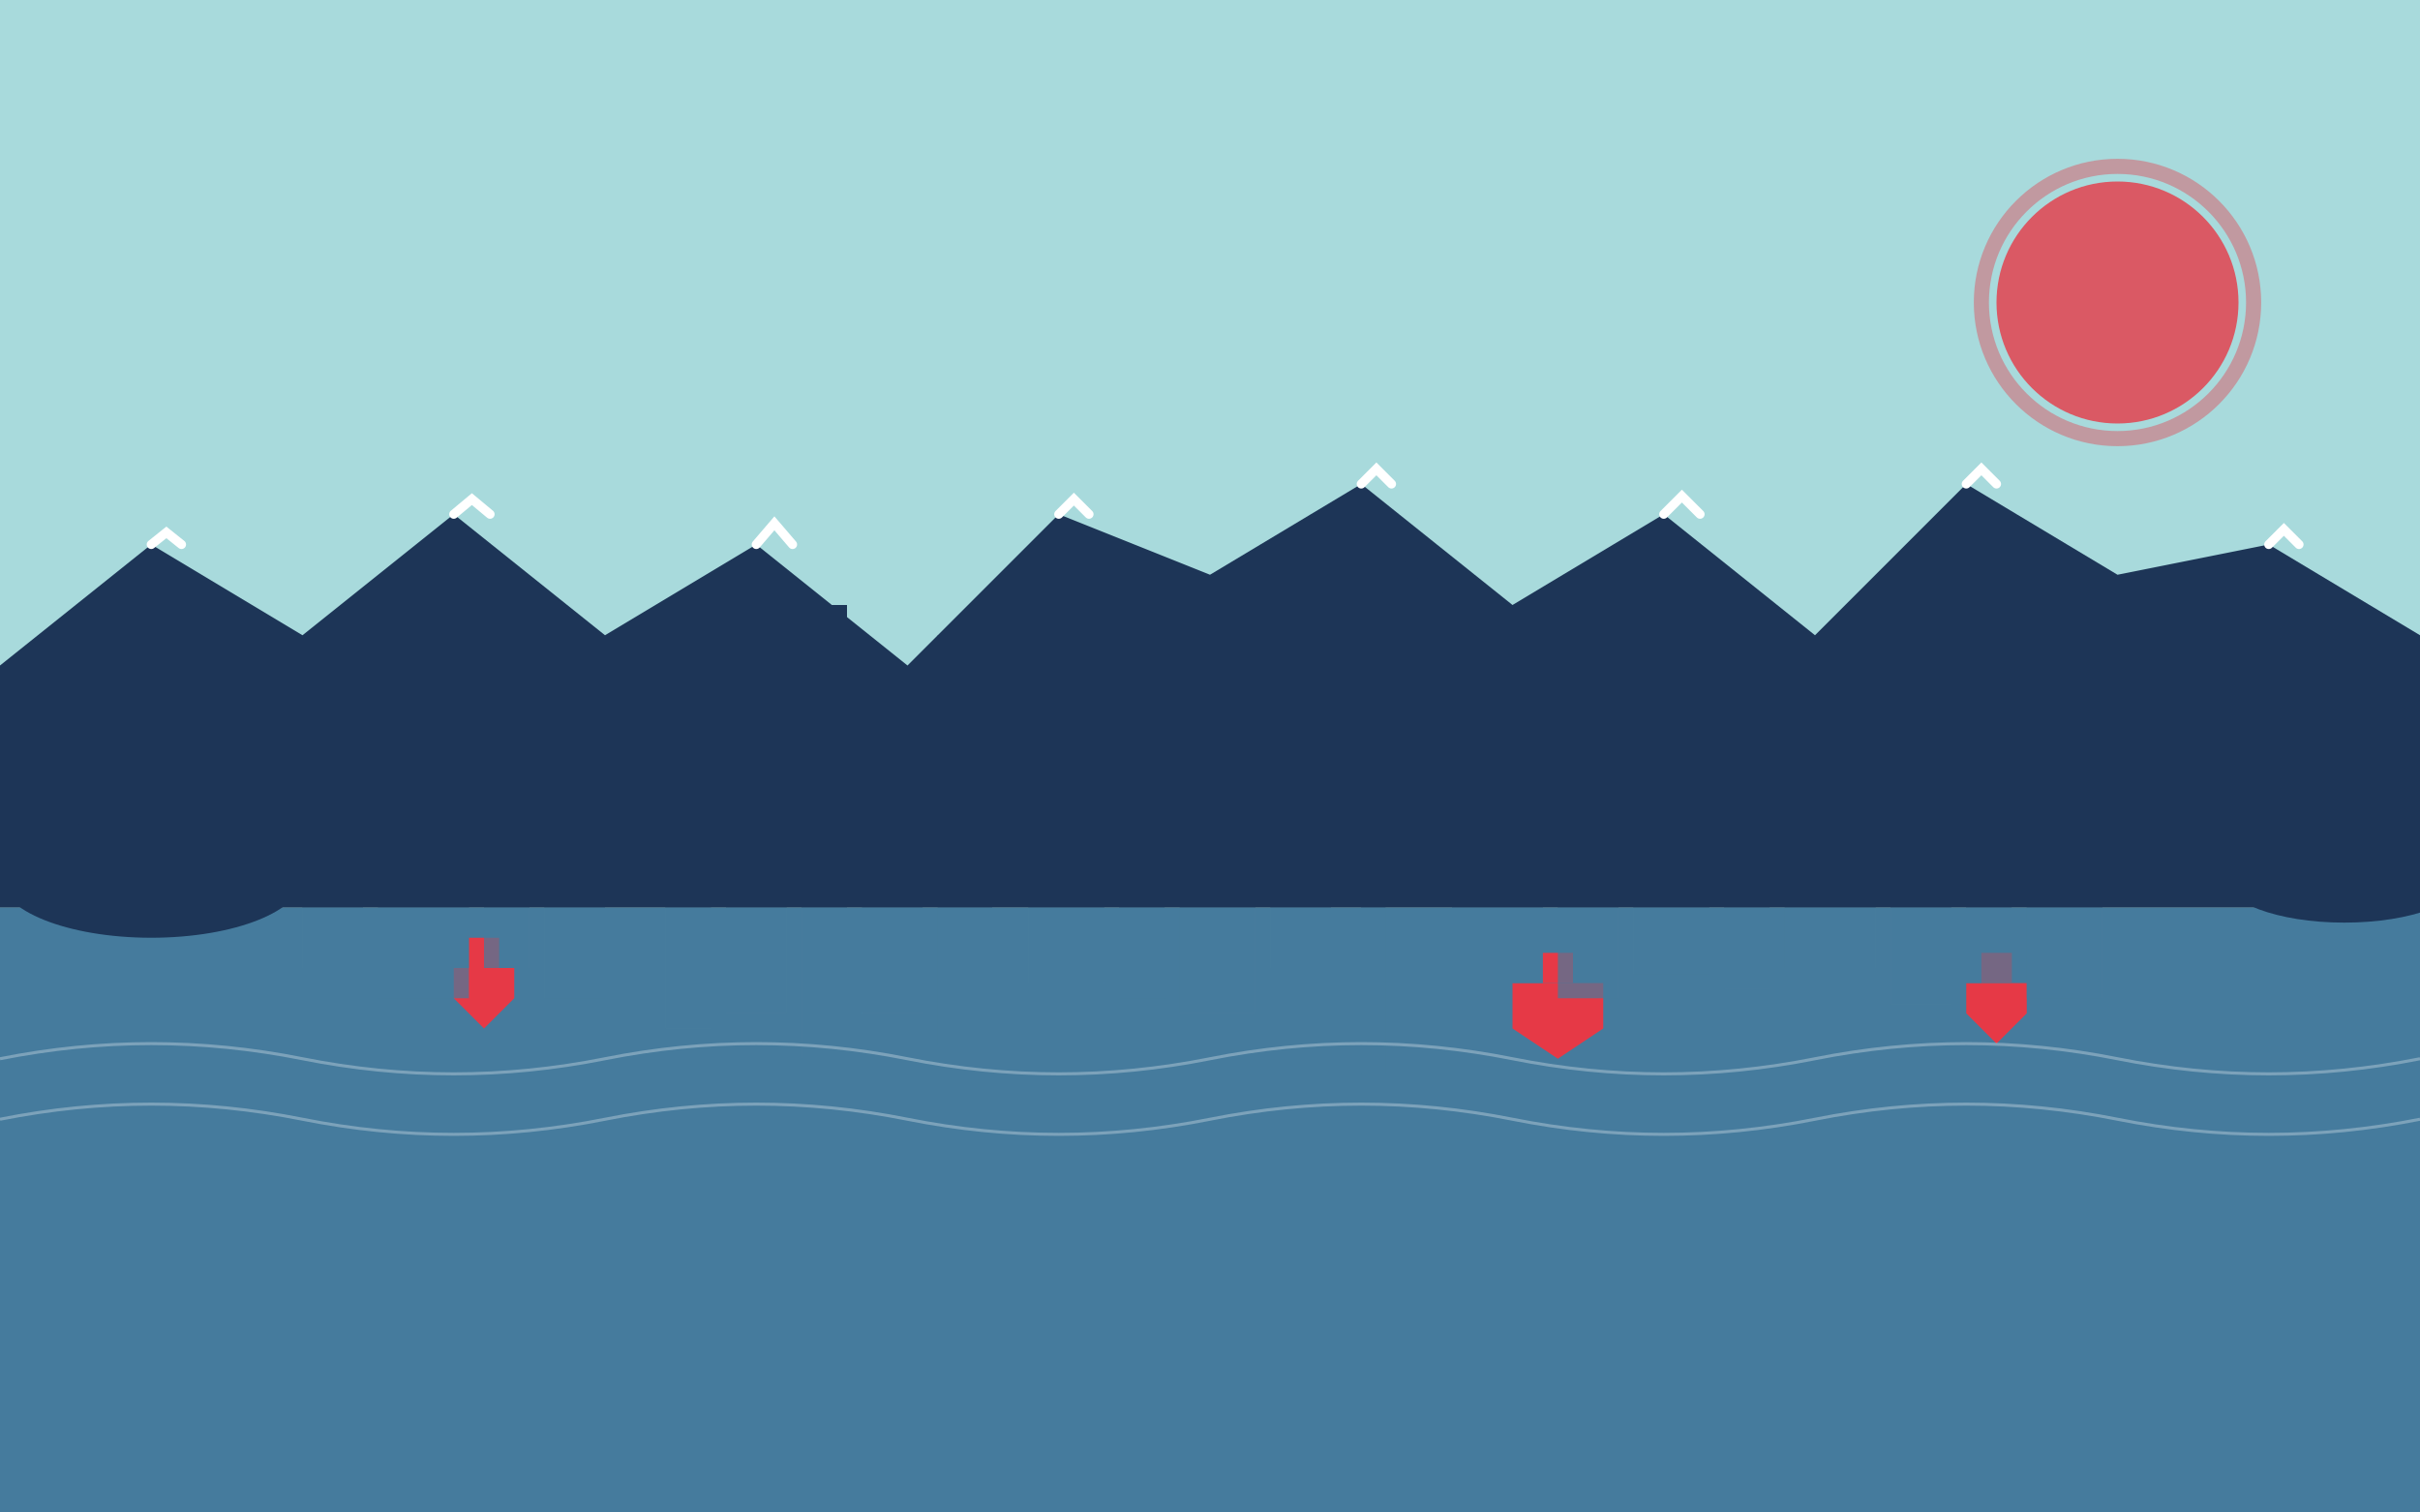 <svg width="800" height="500" viewBox="0 0 800 500" xmlns="http://www.w3.org/2000/svg">
  <!-- Sky background -->
  <rect width="800" height="500" fill="#a8dadc"/>
  
  <!-- Ocean -->
  <rect y="300" width="800" height="200" fill="#457b9d"/>
  
  <!-- Mountain backdrop -->
  <path d="M0,220 L50,180 L100,210 L150,170 L200,210 L250,180 L300,220 L350,170 L400,190 L450,160 L500,200 L550,170 L600,210 L650,160 L700,190 L750,180 L800,210 L800,300 L0,300 Z" fill="#1d3557"/>
  
  <!-- Snow caps -->
  <path d="M50,180 L55,176 L60,180 M150,170 L156,165 L162,170 M250,180 L256,173 L262,180 M350,170 L355,165 L360,170 M450,160 L455,155 L460,160 M550,170 L556,164 L562,170 M650,160 L655,155 L660,160 M750,180 L755,175 L760,180" stroke="white" stroke-width="3" stroke-linecap="round" fill="none"/>
  
  <!-- City skyline -->
  <g fill="#1d3557">
    <!-- Vancouver skyline silhouette -->
    <rect x="100" y="260" width="20" height="40"/>
    <rect x="125" y="230" width="30" height="70"/>
    <rect x="160" y="250" width="15" height="50"/>
    <rect x="180" y="240" width="20" height="60"/>
    
    <!-- Vancouver Downtown towers -->
    <rect x="220" y="220" width="15" height="80"/>
    <rect x="240" y="230" width="20" height="70"/>
    <rect x="265" y="200" width="15" height="100"/>
    <rect x="285" y="230" width="20" height="70"/>
    <rect x="310" y="210" width="18" height="90"/>
    
    <!-- More buildings -->
    <rect x="340" y="250" width="25" height="50"/>
    <rect x="370" y="240" width="15" height="60"/>
    <rect x="390" y="230" width="25" height="70"/>
    <rect x="420" y="260" width="20" height="40"/>
    
    <!-- Vancouver Lookout (tall thin tower) -->
    <rect x="450" y="190" width="8" height="110"/>
    <ellipse cx="454" cy="190" rx="15" ry="6" fill="#1d3557"/>
    
    <!-- More distant buildings -->
    <rect x="480" y="250" width="30" height="50"/>
    <rect x="515" y="240" width="20" height="60"/>
    <rect x="540" y="255" width="25" height="45"/>
    <rect x="570" y="245" width="15" height="55"/>
    <rect x="590" y="260" width="30" height="40"/>
    <rect x="625" y="235" width="20" height="65"/>
    <rect x="650" y="250" width="15" height="50"/>
    <rect x="670" y="240" width="25" height="60"/>
  </g>
  
  <!-- Stanley Park trees -->
  <g fill="#1d3557">
    <ellipse cx="50" cy="290" rx="50" ry="20"/>
    <ellipse cx="775" cy="290" rx="40" ry="15"/>
  </g>
  
  <!-- Boats in the water -->
  <g fill="#e63946">
    <path d="M150,330 L160,340 L170,330 L170,320 L150,320 Z"/>
    <rect x="155" y="310" width="10" height="10"/>
    
    <path d="M500,340 L515,350 L530,340 L530,325 L500,325 Z"/>
    <rect x="510" y="315" width="10" height="10"/>
    
    <path d="M650,335 L660,345 L670,335 L670,325 L650,325 Z"/>
    <rect x="655" y="315" width="10" height="10"/>
  </g>
  
  <!-- Water reflection -->
  <g fill="#457b9d" opacity="0.7">
    <rect x="100" y="300" width="20" height="20"/>
    <rect x="125" y="300" width="30" height="30"/>
    <rect x="160" y="300" width="15" height="20"/>
    <rect x="180" y="300" width="20" height="30"/>
    <rect x="220" y="300" width="15" height="40"/>
    <rect x="240" y="300" width="20" height="35"/>
    <rect x="265" y="300" width="15" height="50"/>
    <rect x="285" y="300" width="20" height="35"/>
    <rect x="310" y="300" width="18" height="45"/>
    <rect x="340" y="300" width="25" height="25"/>
    <rect x="370" y="300" width="15" height="30"/>
    <rect x="390" y="300" width="25" height="35"/>
    <rect x="420" y="300" width="20" height="20"/>
    <rect x="450" y="300" width="8" height="55"/>
    <rect x="480" y="300" width="30" height="25"/>
    <rect x="515" y="300" width="20" height="30"/>
    <rect x="540" y="300" width="25" height="22"/>
    <rect x="570" y="300" width="15" height="27"/>
    <rect x="590" y="300" width="30" height="20"/>
    <rect x="625" y="300" width="20" height="32"/>
    <rect x="650" y="300" width="15" height="25"/>
    <rect x="670" y="300" width="25" height="30"/>
  </g>
  
  <!-- Waves in water -->
  <path d="M0,350 Q 50,340 100,350 Q 150,360 200,350 Q 250,340 300,350 Q 350,360 400,350 Q 450,340 500,350 Q 550,360 600,350 Q 650,340 700,350 Q 750,360 800,350" stroke="white" stroke-width="1" fill="none" opacity="0.3"/>
  <path d="M0,370 Q 50,360 100,370 Q 150,380 200,370 Q 250,360 300,370 Q 350,380 400,370 Q 450,360 500,370 Q 550,380 600,370 Q 650,360 700,370 Q 750,380 800,370" stroke="white" stroke-width="1" fill="none" opacity="0.3"/>
  
  <!-- Sun -->
  <circle cx="700" cy="100" r="40" fill="#e63946" opacity="0.8"/>
  <circle cx="700" cy="100" r="45" stroke="#e63946" stroke-width="5" fill="none" opacity="0.4"/>
</svg>
